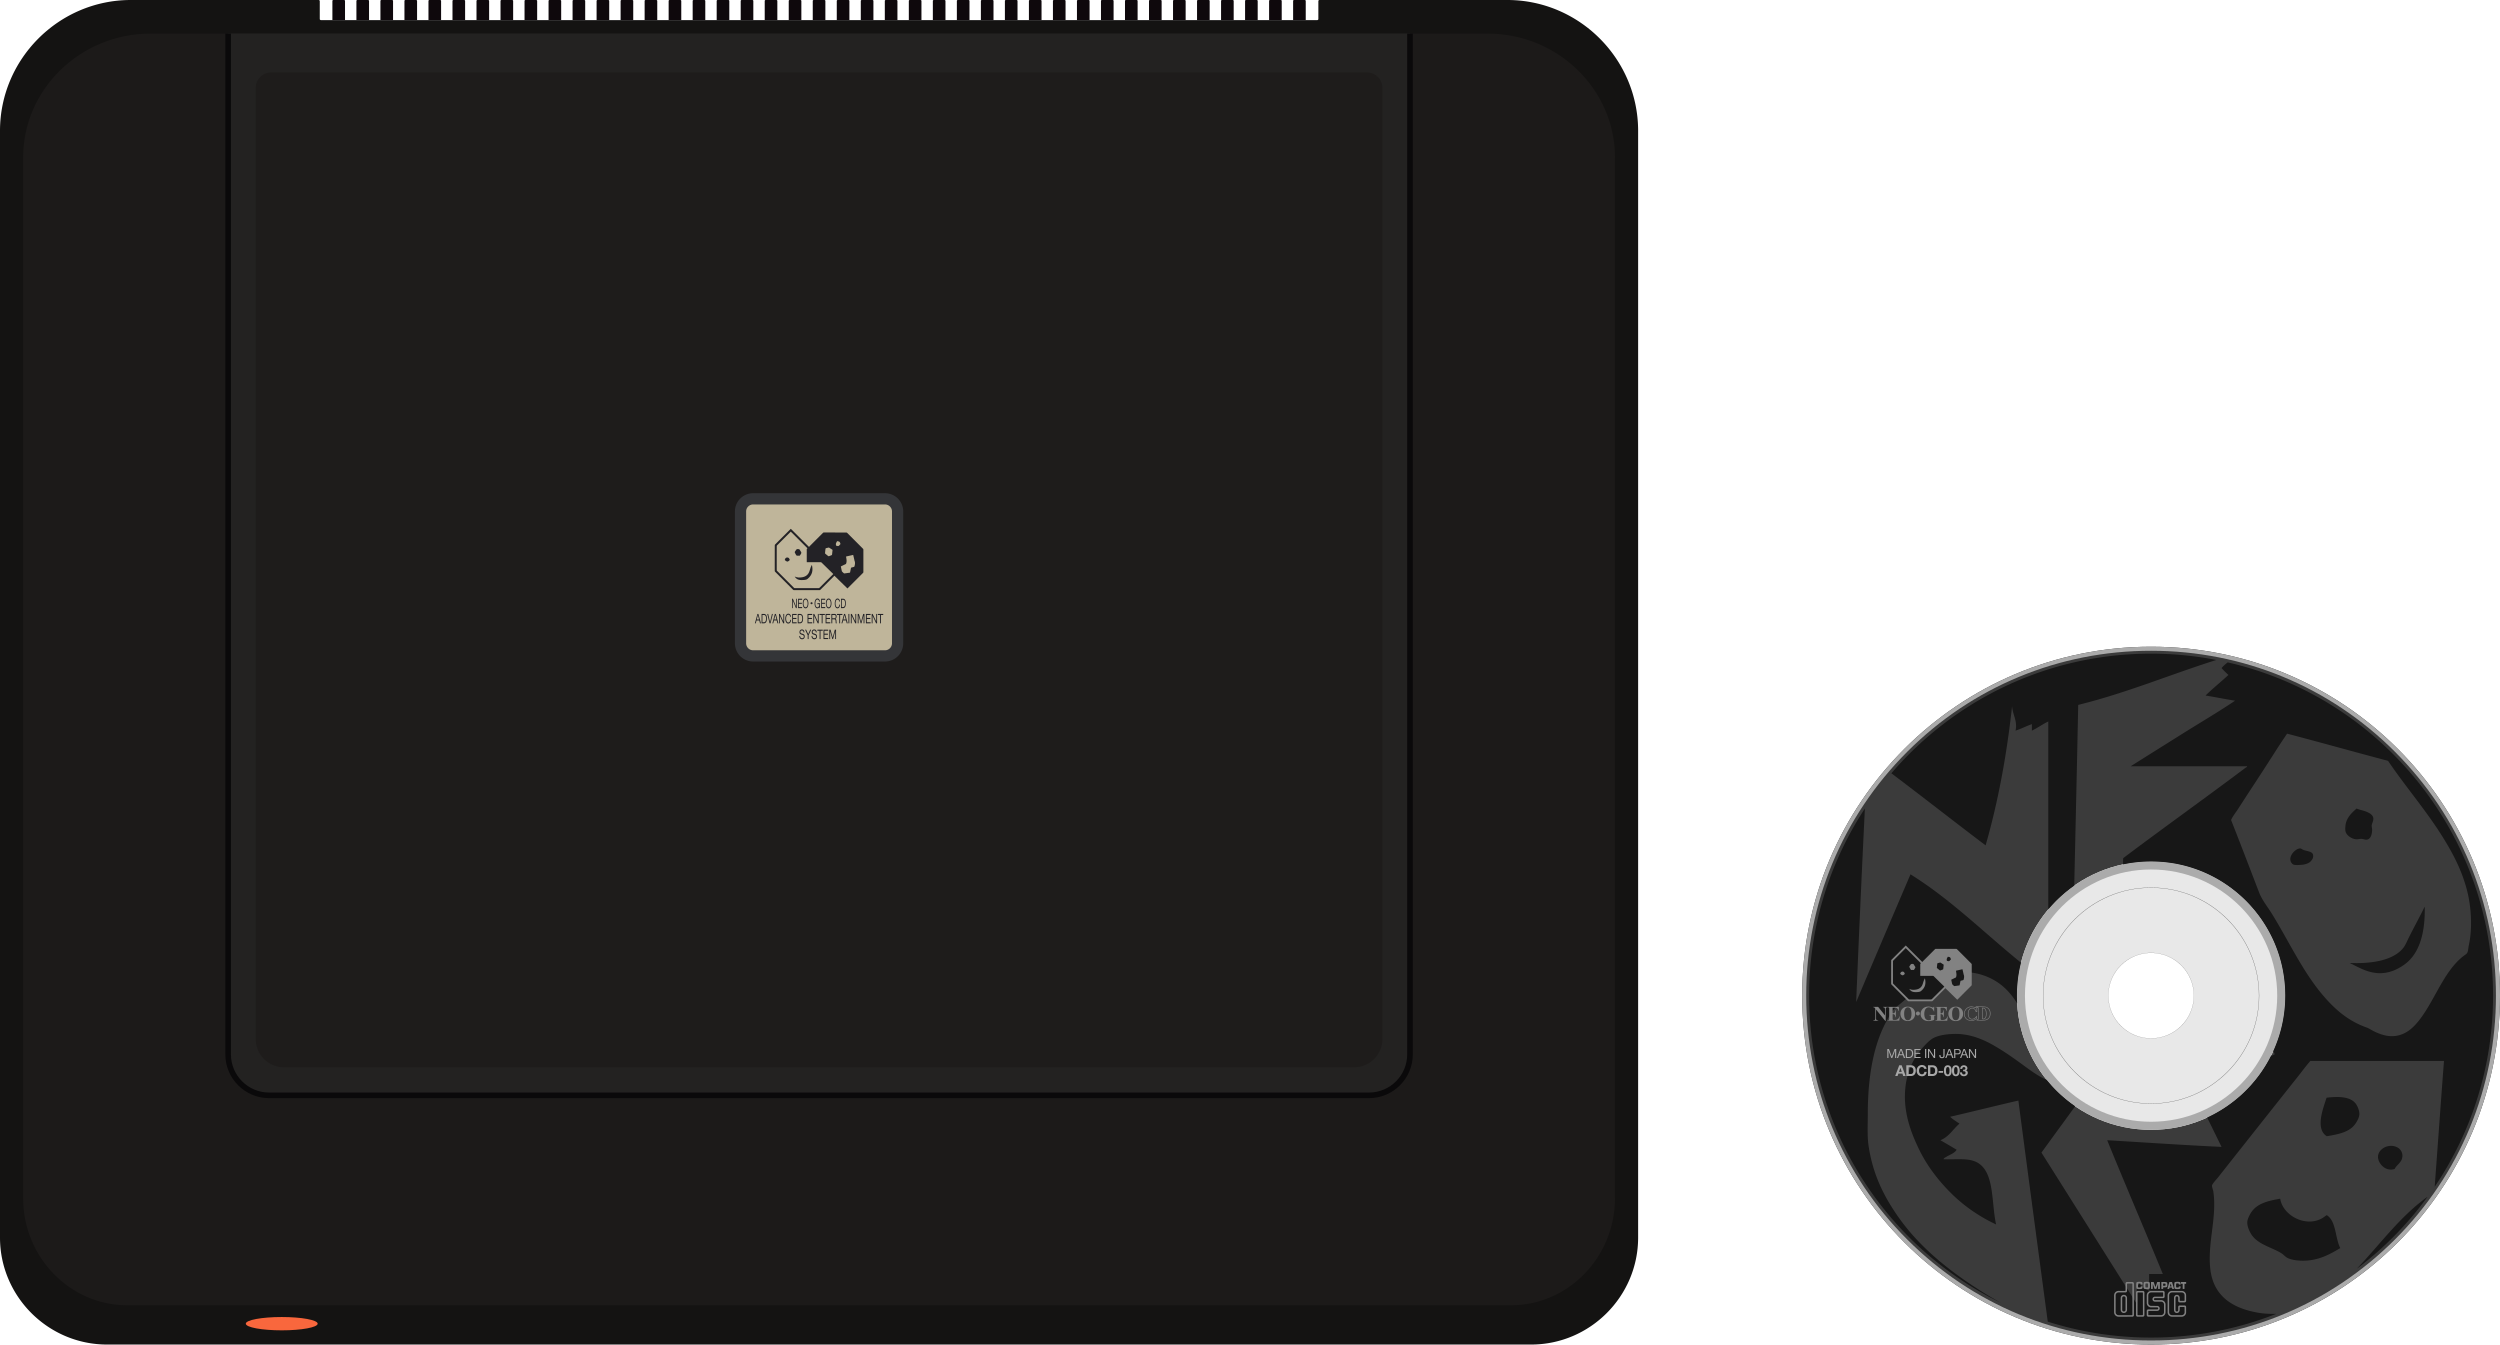 <svg xmlns="http://www.w3.org/2000/svg" viewBox="0 0 891.258 479.333"><path d="M766.868 307.103c-26.421 0-47.84 21.419-47.84 47.84s21.419 47.84 47.84 47.84c26.421 0 47.84-21.419 47.84-47.84s-21.419-47.84-47.84-47.84zm0 63.109c-8.433 0-15.269-6.836-15.269-15.269s6.836-15.269 15.269-15.269 15.269 6.836 15.269 15.269-6.836 15.269-15.269 15.269z" fill="#e8e8e8"/><path d="M766.868 230.553c-68.699 0-124.39 55.691-124.39 124.39s55.691 124.39 124.39 124.39 124.39-55.691 124.39-124.39-55.691-124.39-124.39-124.39zm0 172.23c-26.421 0-47.84-21.419-47.84-47.84s21.419-47.84 47.84-47.84c26.421 0 47.84 21.419 47.84 47.84s-21.419 47.84-47.84 47.84z" fill="#3b3b3b"/><path d="M766.868 309.976c24.795 0 44.967 20.172 44.967 44.967 0 24.795-20.172 44.967-44.967 44.967s-44.967-20.172-44.967-44.967c0-24.795 20.172-44.967 44.967-44.967m0-2.873c-26.421 0-47.84 21.419-47.84 47.84s21.419 47.84 47.84 47.84c26.421 0 47.84-21.419 47.84-47.84s-21.419-47.84-47.84-47.84z" fill="#ababab"/><path d="M766.868 316.489c21.204 0 38.454 17.25 38.454 38.454s-17.25 38.454-38.454 38.454-38.454-17.25-38.454-38.454 17.25-38.454 38.454-38.454m0-.082c-21.283 0-38.536 17.253-38.536 38.536s17.253 38.536 38.536 38.536 38.536-17.253 38.536-38.536-17.253-38.536-38.536-38.536z" fill="#4a4a4a"/><path d="M766.868 339.706c8.402 0 15.237 6.835 15.237 15.237s-6.835 15.237-15.237 15.237-15.237-6.835-15.237-15.237 6.835-15.237 15.237-15.237m0-.032c-8.433 0-15.269 6.836-15.269 15.269s6.836 15.269 15.269 15.269 15.269-6.836 15.269-15.269-6.836-15.269-15.269-15.269z"/><path d="M766.868 232c32.839 0 63.713 12.788 86.934 36.009s36.009 54.094 36.009 86.934-12.788 63.713-36.009 86.934-54.094 36.009-86.934 36.009-63.713-12.788-86.934-36.009-36.009-54.094-36.009-86.934 12.788-63.713 36.009-86.934S734.029 232 766.868 232m0-1.447c-68.699 0-124.39 55.691-124.39 124.39s55.691 124.39 124.39 124.39 124.39-55.691 124.39-124.39-55.691-124.39-124.39-124.39z" fill="#ababab"/><g fill="#171717"><path d="M821.209 303.004c-.547-.207-.846-.568-1.295-.538-1.487.108-3.61 2.241-3.395 4.079.069.627.499 1.556 1.359 1.761.636.158 1.869.06 2.651 0 1.145-.077 2.285-.459 2.92-.948.362-.284 1.047-1.075 1.149-1.633.441-2.316-1.76-2.086-3.389-2.721zM837.649 343.298c3.106 1.492 5.86 3.266 9.851 3.61 4.182.351 7.733-1.556 10.061-3.336 5.082-3.89 7.039-11.222 6.863-20.181-.011-.041-.015-.079-.069-.069-1.736 3.62-3.766 7.22-5.508 10.741-.607 1.224-1.253 2.793-1.966 3.737-3.541 4.622-11.426 5.85-19.232 5.498zM839.894 299.199c.7.068 1.409-.197 2.172-.127.553.039 1.282.45 2.039.195 1.096-.351 1.566-1.952 1.566-3.531-.005-.481-.206-1.037-.137-1.566.102-.788.812-1.741.48-2.847-.298-.977-1.561-1.624-2.456-1.975-1.203-.481-2.181-.568-3.395-1.087-.078.035-.156.07-.206.137-1.673 1.496-3.561 3.287-3.8 6.046-.054.568-.137 1.413.064 2.102.372 1.282 2.151 2.516 3.673 2.653zM700.057 456.168c-9.054-6.357-17.359-13.675-23.713-22.905-4.755-6.892-8.697-14.61-10.194-24.805-.509-3.423-.273-7.22-.273-11.338 0-13.324 2.054-25.098 7.068-33.779.709-1.222 1.374-2.554 2.24-3.527.651-.734 1.619-1.404 2.451-2.108 4.04-3.423 8.163-6.936 13.588-9.166 2.103-.88 4.578-1.712 7.132-1.907a21.695 21.695 0 0 1 14.136 3.801c2.711 1.9 4.838 4.389 6.619 7.225-.05-.9-.082-1.805-.082-2.718 0-4.054.509-7.989 1.458-11.748-13.042-10.544-24.89-22.463-39.388-31.491-6.477 15.158-12.952 30.312-19.37 45.524a9243.384 9243.384 0 0 1 3.105-68.978c-12.554 19.167-19.878 42.069-19.878 66.693 0 48.191 27.968 89.841 68.553 109.632a152.08 152.08 0 0 1-13.452-8.405zM674.299 275.691c11.259 8.496 22.324 17.177 33.574 25.689 4.393-15.285 7.498-31.868 9.44-49.607.191 3.021 2.025 5.345 1.223 8.697 1.869-.577 3.849-1.635 5.841-2.309v2.309c1.858-.861 3.986-2.398 5.844-3.262v66.995a48.117 48.117 0 0 1 9.252-8.469c.487-21.461.98-42.918 1.416-64.435 17.446-4.315 32.714-10.807 49.26-16.022a122.474 122.474 0 0 0-23.281-2.247c-37.132 0-70.364 16.622-92.724 42.807.051-.048.103-.099.155-.146zM840.195 452.334a122.62 122.62 0 0 0 25.255-25.698c-9.867 7.051-16.975 17.022-25.255 25.698zM834.322 444.949c-1.878-3.648-1.418-9.635-4.827-11.749-.7.45-1.15.851-1.835 1.212-6.104 3.249-13.94-1.388-14.747-7.052h-.132c-4.294.763-8.09 1.672-10.193 4.817-.539.803-1.4 2.471-1.428 3.527-.044 1.614.88 3.664 1.834 4.902 2.519 3.268 7.225 4.158 10.531 6.311.646.43 1.184 1.124 1.904 1.506 1.335.699 3.326.963 5.033 1.018 6.005.164 10.221-2.359 13.86-4.492zM840.094 393.855c-1.795-2.994-6.339-3.023-10.663-2.525-1.252 3.903-4.099 11.094.064 13.735 4.172-.68 8.168-1.467 10.188-4.417.636-.909 1.409-2.235 1.433-3.463.025-1.237-.586-2.606-1.022-3.33zM851.853 408.529c-2.24.23-4.539 2.137-4.01 4.627.45 2.093 2.837 4.568 5.846 3.589.645-1.334 2.255-2.22 2.646-3.735.732-2.819-1.645-4.775-4.482-4.481z"/><path d="M804.628 467.917c-8.883-1.643-15.55-5.926-16.645-15.494-1.067-9.274 2.416-18.295 1.086-27.588-.107-.714-.528-1.598-.48-2.172.059-.625 1.688-2.319 2.103-2.855 9.489-12.013 18.9-23.914 28.409-35.874 1.521-1.917 2.954-3.888 4.549-5.708h47.636c-1.132 14.876-2.189 29.766-3.312 44.858 13.136-19.453 20.807-42.901 20.807-68.141 0-57.93-40.418-106.387-94.584-118.799-.81.607-1.566 1.267-2.214 2.035a45.682 45.682 0 0 0 2.456 2.446c-2.681 2.5-5.566 4.78-8.158 7.341 3.58.548 6.951 1.292 10.536 1.83-6.065 4.089-12.404 7.791-18.621 11.695-6.217 3.898-12.433 7.791-18.621 11.695h41.518c.049.284-.323.347-.475.469-14.351 10.791-29.313 21.443-43.688 32.273-.072.712-.067 1.465-.043 2.225a47.991 47.991 0 0 1 9.982-1.051c26.421 0 47.84 21.419 47.84 47.84 0 7.067-1.545 13.77-4.295 19.807.205.339.389.701.535 1.1a3.379 3.379 0 0 1-1.306.514 48.011 48.011 0 0 1-22.776 22.037c1.712 3.497 3.422 6.989 5.118 10.469-13.48-.625-27.229-1.579-40.764-2.376 6.428 15.808 13.315 31.754 19.839 47.7h-4.892v2.788c0 .96-.206 2.201 0 2.778.166.459.739.322.88.749-1.702-.67-3.291-1.457-4.211-2.915-1.805 1.197-.66 4.768-1.012 7.067-.171.108-.386-.363-.547-.616-11.114-17.61-22.373-35.526-33.495-53.14 3.994-5.519 8.018-11.01 12.027-16.514a48.05 48.05 0 0 1-10.168-9.415c-2.996-1.285-5.487-3.181-7.979-4.984-2.866-2.073-5.766-4.197-8.907-6.114-4.285-2.631-10.017-5.743-17.252-5.23-2.137.143-4.436.494-6.119 1.355-1.37.705-2.617 2.044-3.669 3.189-3.242 3.566-5.654 8.062-6.388 14.067-1.051 8.687 1.82 16.229 4.691 22.222 2.925 6.104 6.96 11.313 11.484 15.834 4.559 4.558 10.018 8.353 16.107 11.21-1.893-8.556-.225-20.675-8.633-22.834-2.704-.693-6.334-.313-10.051-.409-.127-.305.573-.656.944-.871 1.233-.749 2.954-1.288 3.673-2.525-1.907-1.154-3.859-2.259-5.776-3.394 3.038-1.199 4.495-3.973 6.793-5.909-1.124-.759-2.509-1.614-3.33-2.446 8.148-1.898 16.175-3.903 24.329-5.786 3.435 26.331 6.969 52.573 10.472 78.824a121.81 121.81 0 0 0 36.837 5.679c15.769 0 30.822-3.027 44.655-8.477-2.313.089-4.704-.056-6.895-.459zm5.233-142.287c-1.545-2.484-3.449-4.764-4.485-7.475-3.238-8.413-6.627-17.334-9.988-25.816.607-1.413 1.624-2.597 2.446-3.878 4.079-6.343 8.34-12.722 12.434-19.16 1.638-2.571 3.472-5.399 5.096-7.747 12.033 3.15 23.86 6.486 35.873 9.656.005.068.088.058.137.068 6.681 9.88 14.409 18.577 20.661 29.084 3.027 5.087 5.84 10.594 7.537 17.324 1.188 4.697 1.794 11.015 1.022 16.778-.108.813-.289 1.722-.475 2.656-.171.821-.201 1.981-.547 2.577-.264.446-1.145.96-1.629 1.355-5.972 4.886-8.971 12.811-13.319 19.569-1.54 2.407-3.36 4.838-5.434 6.457-2.475 1.927-5.527 2.877-9.175 1.977-1.536-.382-2.921-.969-4.275-1.703-.675-.363-1.272-.763-1.971-1.017-6.687-2.378-11.299-6.457-15.496-11.353-7.323-8.524-12.293-19.471-18.412-29.352z"/></g><path d="M671.837 361.81c.041.052.087.099.161.184v-1.77c0-.174.007-.349-.008-.522-.036-.416-.161-.542-.573-.614-.051-.009-.096-.045-.145-.068l.025-.059h5.651v1.481c-.061-.038-.111-.056-.141-.092-.025-.029-.025-.078-.036-.118-.166-.647-.455-.912-1.109-.969-.309-.027-.622-.005-.938-.005v1.98c.477.039.755-.13.907-.564.052-.15.069-.312.112-.465.014-.051.06-.094.091-.14l.053.031v2.564l-.057.029c-.032-.054-.076-.105-.094-.163-.048-.152-.073-.311-.128-.46-.149-.4-.449-.565-.879-.527 0 .6-.011 1.204.012 1.807.003.088.159.235.257.246 1.07.123 1.793-.132 2.142-1.128.02-.058.076-.103.116-.154l.056.035-.218 1.535h-4.254l-.02-.054c.046-.021.091-.058.138-.062.466-.036.552-.118.554-.59.004-1.198.002-2.397-.001-3.595-.001-.326-.118-.451-.439-.492-.547-.071-.8.16-.805.756-.007.822-.002 1.644-.002 2.467v1.741c-.099-.072-.172-.106-.218-.162-1.009-1.244-2.014-2.491-3.02-3.737-.056-.069-.114-.135-.193-.23-.005.09-.012.148-.012.207v2.843c0 .576.098.688.673.794.036.007.064.051.142.116h-1.816v-.125c.521.008.708-.169.722-.685.002-.063.001-.125.001-.188 0-1.023-.006-2.046.005-3.068a.698.698 0 0 0-.206-.517c-.145-.157-.329-.195-.522-.224v-.125c.516.001 1.031.008 1.547-.001a.363.363 0 0 1 .33.158M680.45 356.954a.42.42 0 0 1-.325-.139c-1.933-1.939-3.869-3.875-5.8-5.817a.478.478 0 0 1-.124-.305c-.004-2.752-.001-5.504.008-8.256 0-.092.043-.207.106-.271 1.661-1.669 3.328-3.333 4.994-4.997.034-.034.072-.063.105-.093l5.906 5.888c.048-.069.088-.146.147-.205 1.447-1.45 2.897-2.896 4.343-4.347a.446.446 0 0 1 .345-.145c2.411.007 4.821.008 7.232.017.097 0 .219.049.287.117 1.718 1.711 3.431 3.427 5.139 5.147a.442.442 0 0 1 .115.286c.005 2.418.004 4.835-.001 7.253a.399.399 0 0 1-.091.257c-1.681 1.688-3.368 3.371-5.053 5.055-.014.014-.032.024-.017.013l-4.221-4.121c-.022.021-.078.071-.13.123-1.464 1.463-2.928 2.924-4.389 4.39a.463.463 0 0 1-.361.155M682.755 361.418c-.004 1.67-1.306 2.777-3.012 2.561-1.069-.136-1.852-.794-2.129-1.79-.301-1.083.035-2.155.878-2.813.581-.454 1.253-.539 1.956-.48 1.397.116 2.31 1.119 2.307 2.522zm-3.924.001c.018.628.043 1.257.395 1.81a1.071 1.071 0 0 0 1.806.029c.111-.164.196-.354.252-.545.208-.708.204-1.434.092-2.152a3.036 3.036 0 0 0-.317-.937c-.216-.406-.679-.571-1.13-.479-.451.092-.699.403-.864.798-.198.472-.219.974-.234 1.476zM697.307 358.873c1.273.016 2.278.799 2.495 1.954.246 1.31-.368 2.557-1.496 2.99-1.055.405-2.744.282-3.452-1.25-.676-1.463.06-3.179 1.544-3.593.093-.026.189-.052.285-.06.207-.02.416-.028.624-.041zm1.237 2.501c-.012-.202-.019-.447-.044-.689-.039-.376-.125-.741-.334-1.064a1.071 1.071 0 0 0-1.138-.476c-.487.1-.741.445-.895.875-.206.573-.221 1.171-.189 1.773.024.462.094.914.314 1.328.138.26.33.464.621.555.588.182 1.099-.05 1.379-.629.25-.517.27-1.074.286-1.673zM688.349 363.569c0-.365.002-.733-.001-1.102-.003-.359-.124-.482-.484-.511-.054-.004-.105-.035-.158-.053l.018-.065h2.371l.032.041c-.039.028-.075.073-.118.082-.397.082-.455.144-.463.556-.006.306.005.613-.009.919-.003.069-.061.171-.119.195-.862.355-1.758.489-2.675.305-1.205-.242-2.015-1.2-2.038-2.361-.025-1.254.754-2.319 1.934-2.623.641-.165 1.28-.155 1.907.083.117.044.234.087.353.127.241.081.33.041.459-.183.029-.052.088-.087.133-.13.018.061.051.121.051.182.004.513.002 1.027.002 1.54l-.064.034c-.042-.057-.099-.109-.125-.172-.183-.443-.451-.812-.871-1.06-.938-.553-1.972-.167-2.287.868a4.194 4.194 0 0 0-.031 2.368c.271.987 1.241 1.411 2.183.96z" fill="#828282"/><path d="M691.818 361.543c0 .587-.001 1.157.001 1.727.001.185.089.314.277.334.489.053.975.047 1.422-.198.376-.206.574-.552.719-.939.021-.057.076-.101.115-.152l.057.035-.217 1.536c-.063.004-.124.011-.184.011h-3.886c-.035 0-.072.008-.104-.002-.032-.011-.059-.039-.088-.06.027-.023.052-.061.082-.066.599-.116.6-.116.601-.734 0-1.135 0-2.27-.003-3.405-.001-.394-.122-.516-.518-.546-.058-.005-.115-.032-.172-.049l.017-.07h4.104v1.479c-.06-.044-.102-.073-.141-.104-.009-.007-.01-.025-.013-.039-.149-.753-.559-1.052-1.389-1.054h-.675v1.984c.413.062.714-.093.868-.47.067-.165.091-.348.142-.52.018-.061.056-.116.085-.174l.064.025v2.56l-.042.034c-.036-.046-.088-.087-.105-.139-.051-.158-.071-.327-.133-.479-.169-.413-.388-.538-.884-.525zM704.689 363.801v-.481h.284c.302-.005.34-.039.341-.336.003-.662.001-1.324.001-1.986 0-.425.004-.85-.002-1.275-.005-.394-.023-.407-.441-.398v1.441h-.483c-.047-.143-.089-.296-.147-.441-.212-.523-.674-.839-1.191-.823-.509.016-.938.35-1.119.885-.232.685-.202 1.375.025 2.05.256.759 1.104 1.031 1.835.591.205-.124.381-.301.555-.47.145-.14.267-.302.433-.494 0 .352.004.666-.005.98-.001.044-.059.089-.097.128-.828.835-1.819.927-2.877.59-.871-.277-1.387-.912-1.57-1.793-.345-1.665 1.001-3.236 2.702-3.149.354.018.703.145 1.054.226.098.023.193.059.31.096l.083-.357c1.076.025 2.159-.002 3.231.089 1.053.09 1.817.915 1.976 1.962.088.585.045 1.152-.208 1.693-.37.79-1.042 1.195-1.865 1.255-.933.07-1.876.017-2.825.017zm.176-4.744l.02.052c.041.003.081.008.122.009.377.012.489.105.493.483.011 1.149.012 2.298.006 3.447-.002.355-.111.444-.468.469-.058.004-.114.033-.171.05l.015.067c.416 0 .833.005 1.249-.001.466-.007.937.014 1.396-.048.872-.118 1.532-.558 1.779-1.444.093-.335.118-.702.103-1.051-.034-.809-.599-1.908-1.772-2.017-.884-.082-1.779-.054-2.669-.071-.033 0-.068.036-.103.055zm-.292 3.6c-.216.177-.413.375-.643.522-.753.479-1.738.271-2.068-.463-.38-.847-.411-1.733-.038-2.593.365-.844 1.421-1.077 2.143-.508.267.21.426.489.527.808.02.062.065.115.099.172l.053-.028v-1.556a.204.204 0 0 0-.137.118c-.076.179-.201.24-.385.178-.118-.04-.236-.082-.353-.124a2.744 2.744 0 0 0-1.271-.151c-1.324.156-2.338 1.513-2.091 2.811.163.854.631 1.474 1.469 1.737.9.283 1.769.246 2.529-.419a.473.473 0 0 0 .166-.504zM683.75 360.616a.702.702 0 1 1-.005 1.406.7.7 0 0 1-.708-.718.694.694 0 0 1 .713-.688z" fill="#828282"/><path d="M679.405 338.008l5.414 5.399c-.33.187-.238.505-.239.794-.004 1.178-.003 2.355-.003 3.533 0 .048.005.096.01.169h.229c1.414.001 2.829.004 4.243 0 .143 0 .242.041.346.143 1.247 1.226 2.5 2.447 3.761 3.678-.102.113-.145.164-.191.211-1.42 1.418-2.838 2.838-4.263 4.25a.476.476 0 0 1-.305.122c-2.557.006-5.114.003-7.672.006a.421.421 0 0 1-.327-.137c-1.81-1.817-3.623-3.629-5.431-5.448a.476.476 0 0 1-.125-.304c-.006-2.644-.005-5.049 0-7.692 0-.093.035-.211.097-.274 1.454-1.463 2.914-2.919 4.373-4.377.028-.029.061-.054.083-.073zm6.827 10.745c-.131.269-.262.491-.348.729-.154.424-.283.857-.42 1.287-.357 1.121-1.132 1.782-2.271 1.995-.839.157-1.683.194-2.537-.225.322.502.69.859 1.222 1.018.619.185 1.251.161 1.885.102.385-.036.764-.095 1.075-.347 1.518-1.231 1.851-2.689 1.394-4.559zm-4.517-2.972c.172.008.285.002.394.021.143.025.234-.017.304-.146.103-.189.218-.372.335-.552.106-.163.114-.317.005-.484-.144-.221-.294-.441-.41-.677-.121-.248-.298-.294-.559-.308-.356-.02-.585.078-.742.402-.102.211-.347.393-.357.596-.01.212.203.427.288.652.143.381.359.616.742.496zm-3.362 1.924c.145-.001.689-.417.718-.515.004-.013.008-.03.002-.04-.116-.217-.179-.519-.361-.632-.58-.364-1.153.001-1.267.617a.12.12 0 0 0 .027.092c.266.243.555.442.881.478zM695.621 349.273c.517-.25 1.022-.498 1.53-.738.116-.055.165-.129.207-.254.212-.627.117-1.249.004-1.874a3.553 3.553 0 0 1-.029-.207c-.005-.041-.005-.082-.008-.146l2.297-.515.347 1.484c.035.149.048.306.104.446.242.606.119 1.201-.04 1.795-.016.062-.095.131-.159.151-.245.077-.494.15-.746.195-.164.029-.212.116-.239.259-.081.423-.171.845-.257 1.268-.018.091-.035.162-.159.177-.566.07-1.13.157-1.696.228-.063.008-.147-.033-.198-.078a9.338 9.338 0 0 1-.53-.503.467.467 0 0 1-.112-.213c-.109-.481-.209-.965-.316-1.475zM692.929 343.952c-.055.531-.101 1.015-.159 1.498a.24.24 0 0 1-.125.16c-.293.127-.59.244-.891.352a.25.25 0 0 1-.202-.034c-.33-.255-.655-.517-.972-.787a.28.28 0 0 1-.078-.21c.042-.466.083-.876.151-1.388.009-.066.095-.122.146-.181.003-.004.013-.002.02-.004l.93-.217c.375.239.75.476 1.122.719.039.024.053.084.058.092zM694.407 341.075c.038.007.092.015.146.026.682.136.685.136.927.792.021.055-.008.138-.034.199-.02.048-.072.083-.11.124-.475.527-.476.527-1.157.345-.038-.01-.103-.029-.106-.049-.027-.211-.1-.438-.048-.63.075-.275.243-.523.382-.807z" fill="#171717"/><path d="M706.621 359.268c.621-.085.986.089 1.287.616.249.437.31.916.314 1.407.004.489-.027.974-.228 1.43-.207.469-.568.689-1.075.662-.228-.012-.308-.077-.309-.3-.005-1.259-.004-2.519-.004-3.778 0-.012.01-.024.015-.037zm.189 3.891c.514.074.834-.101 1.017-.559.193-.481.216-.988.19-1.498-.024-.472-.122-.92-.409-1.313-.203-.279-.482-.341-.799-.324l.001 3.694z" fill="#828282"/><g><path d="M776.753 458.6a2.285 2.285 0 0 1-.007.155c-.019.165 0 .242-.474.242s-.456-.078-.474-.242a11.162 11.162 0 0 1 0-.968c.019-.165 0-.242.474-.242s.456.078.474.242c.003.022.005.087.007.164h.649a4.827 4.827 0 0 0-.018-.334c-.037-.329.092-.644-1.111-.644s-1.073.315-1.111.644c-.012.107-.023.379-.022.653s.01.546.022.653c.037.329-.092.644 1.111.644s1.074-.315 1.111-.644c.007-.063.013-.181.017-.324l-.648.001zM769.058 457.04l-.633 1.849-.634-1.849-.947-.005v2.483h.633v-1.85l.633 1.85h.634l.628-1.85v1.85h.633v-2.483zM777.544 457.035h1.82v.633h-.593v1.85h-.633v-1.85h-.594zM772.663 459.518l.726-2.486h.944l.728 2.486h-.633l-.15-.514h-.83l.117-.404h.594l-.294-1.012-.569 1.93zM765.319 457.545c.474 0 .456.078.474.242.006.054.011.347.011.484s-.005.43-.011.484c-.019.165 0 .242-.474.242s-.456-.078-.474-.242a11.162 11.162 0 0 1 0-.968c.018-.164 0-.242.474-.242l.001-.571c-1.203 0-1.073.315-1.111.644a7.369 7.369 0 0 0-.022.653c.001.274.01.546.022.653.037.329-.092.644 1.111.644s1.074-.315 1.111-.644c.012-.107.021-.379.022-.653s-.01-.546-.022-.653c-.037-.329.092-.644-1.111-.644l-.001.571zM763.181 458.6a2.285 2.285 0 0 1-.007.155c-.019.165 0 .242-.474.242s-.456-.078-.474-.242a11.162 11.162 0 0 1 0-.968c.019-.165 0-.242.474-.242s.456.078.474.242c.003.022.005.087.007.164h.649a4.827 4.827 0 0 0-.018-.334c-.037-.329.092-.644-1.111-.644s-1.073.315-1.111.644a7.369 7.369 0 0 0-.022.653c.001.274.01.546.022.653.037.329-.092.644 1.111.644s1.073-.315 1.111-.644c.007-.063.013-.181.017-.324l-.648.001zM771.547 458.95h-.384v-.566l.384-.002c.474 0 .46-.078.478-.242.006-.054.005-.01.004-.147-.001-.137.002-.09-.004-.144-.019-.165-.004-.242-.478-.242l-.384.001.001 1.908h-.634v-2.481h1.018c1.203 0 1.071.316 1.116.644.005.039.005.218.005.315 0 .078 0 .257-.005.314-.032.33.086.642-1.117.642zM759.232 468.868l-3.964-.005a1.038 1.038 0 0 1-1.038-1.038v-6.033c0-.574.465-1.038 1.038-1.038l2.481-.003a.539.539 0 0 0 .539-.539l.007-2.412c0-.125.101-.226.226-.226h1.454c.125 0 .226.101.226.226l.015 10.844a.226.226 0 0 1-.226.226l-.758-.002-.018.539h.992a.539.539 0 0 0 .539-.539v-11.299a.54.54 0 0 0-.539-.539h-1.908a.54.54 0 0 0-.539.539l.003 2.418a.226.226 0 0 1-.226.226l-2.266-.004c-.874 0-1.583.709-1.583 1.583v6.033c0 .874.709 1.583 1.583 1.583l3.945-.001.017-.539z" fill="#828282"/><path d="M757.758 466.647v-3.903a.592.592 0 1 0-1.184 0v4.213a.592.592 0 1 0 1.184 0v-.31l.538.018v.292a1.131 1.131 0 0 1-2.262 0v-4.213a1.131 1.131 0 0 1 2.262 0v3.922l-.538-.019zM763 468.868h-.742a.226.226 0 0 1-.226-.226l.009-7.658c0-.125.101-.226.226-.226h1.454c.125 0 .226.101.226.226l.015 7.658a.226.226 0 0 1-.226.226H763v.537l.951.001a.539.539 0 0 0 .539-.539v-8.112a.54.54 0 0 0-.539-.539h-1.908a.54.54 0 0 0-.539.539l-.001 8.11c0 .298.24.54.538.54l.96.001v-.538H763zM769.851 462.265l-1.598-.002a.89.89 0 0 0 0 1.78l2.189.006c.573 0 1.038.465 1.038 1.038l-.007 2.725c0 .574-.465 1.038-1.038 1.038l-4.345.008a.226.226 0 0 1-.226-.226v-1.055c0-.125.101-.226.226-.226l2.961-.01a.89.89 0 0 0 0-1.78l-2.144-.008a1.038 1.038 0 0 1-1.038-1.038v-2.722c0-.574.465-1.038 1.038-1.038l4.028-.019c.125 0 .226.101.226.226v1.079a.226.226 0 0 1-.226.226l-1.084-.002-.018.531h1.325c.298 0 .539-.24.539-.538l.002-1.512a.539.539 0 0 0-.539-.539l-4.252.002c-.874 0-1.583.709-1.583 1.583v2.722c0 .874.709 1.583 1.583 1.583l2.144-.004a.358.358 0 1 1 0 .716l-3.192-.001a.54.54 0 0 0-.539.539v1.509a.54.54 0 0 0 .539.539l4.576-.001c.874 0 1.583-.709 1.583-1.583l.007-2.725c0-.874-.709-1.583-1.583-1.583l-2.189.006a.358.358 0 1 1 0-.716h1.579l.018-.528zM777.903 463.762h.686a.226.226 0 0 0 .226-.226l-.003-1.744c0-.574-.465-1.038-1.038-1.038h-3.433c-.574 0-1.039.465-1.039 1.038v6.033c0 .573.465 1.038 1.039 1.038h3.433c.574 0 1.038-.465 1.038-1.038l.003-1.658a.226.226 0 0 0-.226-.226h-1.295a.226.226 0 0 0-.226.226l.007.791c0 .624-.393 1.131-1.018 1.131s-1.018-.506-1.018-1.131v-4.213c0-.624.393-1.131 1.018-1.131.624 0 1.018.506 1.018 1.131l-.007.792c0 .125.101.226.226.226h.609l-.018.544h-.815a.54.54 0 0 1-.539-.539l.007-1.022c0-.327-.152-.592-.479-.592-.327 0-.479.265-.479.592v4.213c0 .327.152.592.479.592.327 0 .479-.265.479-.592l-.007-1.021a.54.54 0 0 1 .539-.539h1.749a.54.54 0 0 1 .539.539l-.001 1.889c0 .874-.709 1.583-1.583 1.583h-3.433a1.583 1.583 0 0 1-1.583-1.583v-6.033c0-.874.709-1.583 1.583-1.583h3.433c.874 0 1.583.709 1.583 1.583l.001 1.974a.54.54 0 0 1-.539.539h-.934l.018-.545z" fill="#828282"/></g><g fill="#a8a8a8"><path d="M673.412 373.983l1.005 2.679 1.009-2.679h.581v3.188h-.402v-2.653h-.009l-.996 2.653h-.361l-.996-2.653h-.009v2.653h-.402v-3.188h.58zM677.958 373.983l1.246 3.188h-.469l-.349-.96h-1.349l-.357.96h-.434l1.242-3.188h.47zm.295 1.871l-.532-1.487h-.009l-.54 1.487h1.081zM680.522 373.983c.491 0 .869.125 1.134.375.266.25.397.631.397 1.143 0 .268-.029.505-.089.712s-.152.381-.277.522c-.125.142-.284.25-.478.324a1.9 1.9 0 0 1-.688.112h-1.095v-3.188h1.096zm.035 2.831c.048 0 .107-.003.179-.011a1.013 1.013 0 0 0 .467-.176c.079-.054.149-.126.212-.219s.114-.208.154-.346c.04-.138.061-.306.061-.502 0-.19-.019-.361-.056-.511s-.099-.278-.184-.384a.81.81 0 0 0-.328-.241 1.306 1.306 0 0 0-.495-.083h-.715v2.474h.705zM684.684 373.983v.357h-1.777v1.014h1.657v.357h-1.657v1.103h1.791v.357h-2.216v-3.188h2.202zM686.716 373.983v3.188h-.425v-3.188h.425zM687.787 373.983l1.68 2.585h.009v-2.585h.401v3.188h-.464l-1.666-2.559h-.009v2.559h-.402v-3.188h.451zM693.202 376.693a.727.727 0 0 1-.446.475 1.201 1.201 0 0 1-.449.074c-.298 0-.527-.078-.688-.234-.161-.156-.241-.386-.241-.69v-.196h.424v.134c0 .092.008.177.022.254.015.078.041.145.078.201s.09.101.156.132a.612.612 0 0 0 .257.047c.193 0 .327-.052.399-.156a.719.719 0 0 0 .11-.42v-2.331h.424v2.394c.001.106-.014.212-.046.316zM695.192 373.983l1.246 3.188h-.469l-.349-.96h-1.349l-.357.96h-.433l1.241-3.188h.47zm.295 1.871l-.531-1.487h-.009l-.541 1.487h1.081zM698.059 373.983c.321 0 .564.083.73.248.165.166.247.397.247.694 0 .298-.082.53-.247.697-.166.167-.409.249-.73.246h-.974v1.304h-.425v-3.188h1.399zm-.144 1.527c.241.003.418-.046.529-.147.112-.101.168-.247.168-.438 0-.19-.056-.335-.168-.435-.111-.1-.288-.15-.529-.15h-.83v1.17h.83zM700.47 373.983l1.246 3.188h-.469l-.349-.96h-1.349l-.357.96h-.433l1.241-3.188h.47zm.295 1.871l-.531-1.487h-.009l-.541 1.487h1.081zM702.386 373.983l1.68 2.585h.009v-2.585h.401v3.188h-.464l-1.666-2.559h-.009v2.559h-.402v-3.188h.451zM677.945 379.776l1.431 3.826h-.873l-.29-.852h-1.431l-.3.852h-.847l1.446-3.826h.864zm.048 2.347l-.481-1.404h-.011l-.499 1.404h.991zM681.252 379.776c.247 0 .477.039.688.118.213.079.396.197.553.354.155.157.276.354.364.59a2.4 2.4 0 0 1 .131.831c0 .279-.035.536-.107.771a1.689 1.689 0 0 1-.324.611 1.524 1.524 0 0 1-.541.404 1.82 1.82 0 0 1-.764.147h-1.65v-3.826h1.65zm-.058 3.118c.121 0 .239-.02.354-.059a.786.786 0 0 0 .306-.196c.089-.091.16-.21.214-.356s.081-.325.081-.536c0-.193-.02-.367-.057-.523a1.05 1.05 0 0 0-.185-.399.818.818 0 0 0-.341-.255 1.356 1.356 0 0 0-.522-.088h-.601v2.412h.751zM685.92 380.796c-.051-.08-.112-.151-.188-.211a.894.894 0 0 0-.553-.193.98.98 0 0 0-.481.11.902.902 0 0 0-.322.294 1.317 1.317 0 0 0-.18.421c-.037.157-.056.32-.056.488 0 .161.019.317.056.469.038.152.098.289.18.41s.189.219.322.292c.132.073.293.11.481.11.258 0 .459-.079.604-.236s.233-.364.265-.622h.815a1.913 1.913 0 0 1-.167.648 1.502 1.502 0 0 1-.869.804 1.89 1.89 0 0 1-.648.107c-.293 0-.556-.051-.79-.153a1.685 1.685 0 0 1-.592-.421c-.161-.179-.284-.388-.37-.629s-.129-.501-.129-.78c0-.286.043-.551.129-.796s.209-.458.37-.641c.16-.182.357-.325.592-.429.234-.104.497-.155.79-.155.211 0 .41.03.598.091s.355.149.504.265.271.26.367.431c.097.172.157.368.183.59h-.814a.707.707 0 0 0-.097-.264zM688.98 379.776c.247 0 .477.039.688.118.213.079.396.197.553.354.155.157.276.354.364.59a2.4 2.4 0 0 1 .131.831c0 .279-.035.536-.107.771a1.689 1.689 0 0 1-.324.611 1.524 1.524 0 0 1-.541.404 1.82 1.82 0 0 1-.764.147h-1.65v-3.826h1.65zm-.059 3.118c.121 0 .239-.02.354-.059a.786.786 0 0 0 .306-.196c.089-.091.16-.21.214-.356s.081-.325.081-.536c0-.193-.02-.367-.057-.523a1.05 1.05 0 0 0-.185-.399.818.818 0 0 0-.341-.255 1.356 1.356 0 0 0-.522-.088h-.601v2.412h.751zM692.72 381.812v.654h-1.612v-.654h1.612zM693.119 380.791c.073-.248.173-.447.298-.597.125-.15.271-.257.437-.322s.343-.096.528-.096c.189 0 .367.032.533.096s.313.171.439.322c.127.15.227.349.3.597.073.249.11.555.11.919 0 .375-.037.688-.11.94s-.173.453-.3.603c-.127.15-.273.257-.439.321s-.344.097-.533.097c-.186 0-.362-.032-.528-.097s-.312-.171-.437-.321-.225-.351-.298-.603-.109-.565-.109-.94c0-.364.036-.671.109-.919zm.662 1.308c.008.152.029.298.067.439a.92.92 0 0 0 .18.362c.082.1.199.15.354.15.157 0 .277-.05.361-.15s.145-.22.183-.362a2.05 2.05 0 0 0 .066-.439c.008-.152.011-.281.011-.388l-.002-.233a2.545 2.545 0 0 0-.075-.568.921.921 0 0 0-.104-.254.584.584 0 0 0-.177-.183c-.071-.046-.159-.069-.263-.069s-.19.023-.26.069a.56.56 0 0 0-.172.183c-.045.075-.079.16-.104.254s-.043.19-.054.287-.017.19-.019.281l-.003.233c.001.106.005.236.011.388zM695.991 380.791c.073-.248.173-.447.298-.597.125-.15.271-.257.437-.322s.343-.096.528-.096c.189 0 .367.032.533.096s.313.171.439.322c.127.15.227.349.3.597.073.249.11.555.11.919 0 .375-.037.688-.11.94s-.173.453-.3.603c-.127.15-.273.257-.439.321s-.344.097-.533.097c-.186 0-.362-.032-.528-.097s-.312-.171-.437-.321-.225-.351-.298-.603-.109-.565-.109-.94c0-.364.036-.671.109-.919zm.663 1.308c.008.152.029.298.067.439a.92.92 0 0 0 .18.362c.082.1.199.15.354.15.157 0 .277-.05.361-.15s.145-.22.183-.362a2.05 2.05 0 0 0 .066-.439c.008-.152.011-.281.011-.388l-.002-.233a2.545 2.545 0 0 0-.075-.568.921.921 0 0 0-.104-.254.584.584 0 0 0-.177-.183c-.071-.046-.159-.069-.263-.069s-.19.023-.26.069a.56.56 0 0 0-.172.183c-.045.075-.079.16-.104.254s-.043.19-.054.287-.017.19-.019.281l-.003.233c0 .106.004.236.011.388zM700.126 381.367a.793.793 0 0 0 .26-.062.508.508 0 0 0 .199-.147.396.396 0 0 0 .077-.257.447.447 0 0 0-.161-.37.573.573 0 0 0-.369-.128c-.193 0-.339.063-.437.19a.737.737 0 0 0-.143.48h-.724a1.63 1.63 0 0 1 .104-.528 1.167 1.167 0 0 1 .668-.675c.156-.063.332-.094.524-.094.15 0 .301.022.45.067.15.044.285.112.405.201.119.089.217.198.292.327a.865.865 0 0 1 .112.445.883.883 0 0 1-.132.482.659.659 0 0 1-.394.284v.011c.207.046.37.146.488.3a.885.885 0 0 1 .177.552c0 .197-.039.372-.115.525-.077.154-.18.282-.309.386s-.276.182-.444.236-.344.081-.525.081c-.211 0-.403-.031-.576-.091-.174-.061-.321-.149-.442-.265s-.215-.258-.281-.426-.098-.361-.094-.579h.724c.003.1.02.196.048.287.028.091.07.17.123.236a.591.591 0 0 0 .488.217.63.63 0 0 0 .434-.158.55.55 0 0 0 .177-.432c0-.143-.027-.252-.083-.327a.486.486 0 0 0-.211-.164.879.879 0 0 0-.281-.059 6.023 6.023 0 0 0-.293-.008v-.536c.084.006.171.006.264-.001z"/></g><g><g fill="#0e080c"><path d="M294.25 7.167h-4.5V.354c0-.195.159-.354.354-.354h3.792c.195 0 .354.159.354.354v6.813zM302.813 7.167h-4.5V.354c0-.195.159-.354.354-.354h3.792c.195 0 .354.159.354.354v6.813zM311.375 7.167h-4.5V.354c0-.195.159-.354.354-.354h3.792c.195 0 .354.159.354.354v6.813zM319.938 7.167h-4.5V.354c0-.195.159-.354.354-.354h3.792c.195 0 .354.159.354.354v6.813zM328.5 7.167H324V.354c0-.195.159-.354.354-.354h3.792c.195 0 .354.159.354.354v6.813zM337.063 7.167h-4.5V.354c0-.195.159-.354.354-.354h3.792c.195 0 .354.159.354.354v6.813zM345.625 7.167h-4.5V.354c0-.195.159-.354.354-.354h3.792c.195 0 .354.159.354.354v6.813zM354.188 7.167h-4.5V.354c0-.195.159-.354.354-.354h3.792c.195 0 .354.159.354.354v6.813zM362.75 7.167h-4.5V.354c0-.195.159-.354.354-.354h3.792c.195 0 .354.159.354.354v6.813zM371.313 7.167h-4.5V.354c0-.195.159-.354.354-.354h3.792c.195 0 .354.159.354.354v6.813zM379.875 7.167h-4.5V.354c0-.195.159-.354.354-.354h3.792c.195 0 .354.159.354.354v6.813zM388.438 7.167h-4.5V.354c0-.195.159-.354.354-.354h3.792c.195 0 .354.159.354.354v6.813zM397 7.167h-4.5V.354c0-.195.159-.354.354-.354h3.792c.195 0 .354.159.354.354v6.813zM405.563 7.167h-4.5V.354c0-.195.159-.354.354-.354h3.792c.195 0 .354.159.354.354v6.813zM414.125 7.167h-4.5V.354c0-.195.159-.354.354-.354h3.792c.195 0 .354.159.354.354v6.813zM422.688 7.167h-4.5V.354c0-.195.159-.354.354-.354h3.792c.195 0 .354.159.354.354v6.813zM431.25 7.167h-4.5V.354c0-.195.159-.354.354-.354h3.792c.195 0 .354.159.354.354v6.813zM439.813 7.167h-4.5V.354c0-.195.159-.354.354-.354h3.792c.195 0 .354.159.354.354v6.813zM448.375 7.167h-4.5V.354c0-.195.159-.354.354-.354h3.792c.195 0 .354.159.354.354v6.813zM456.938 7.167h-4.5V.354c0-.195.159-.354.354-.354h3.792c.195 0 .354.159.354.354v6.813zM465.5 7.167H461V.354c0-.195.159-.354.354-.354h3.792c.195 0 .354.159.354.354v6.813zM281.188 7.167h4.5V.354a.355.355 0 0 0-.354-.354h-3.792a.355.355 0 0 0-.354.354v6.813zM272.625 7.167h4.5V.354a.355.355 0 0 0-.354-.354h-3.792a.355.355 0 0 0-.354.354v6.813zM264.063 7.167h4.5V.354a.355.355 0 0 0-.354-.354h-3.792a.355.355 0 0 0-.354.354v6.813zM255.5 7.167h4.5V.354a.355.355 0 0 0-.354-.354h-3.792a.355.355 0 0 0-.354.354v6.813zM246.938 7.167h4.5V.354a.355.355 0 0 0-.354-.354h-3.792a.355.355 0 0 0-.354.354v6.813zM238.375 7.167h4.5V.354a.355.355 0 0 0-.354-.354h-3.792a.355.355 0 0 0-.354.354v6.813zM229.813 7.167h4.5V.354a.355.355 0 0 0-.354-.354h-3.792a.355.355 0 0 0-.354.354v6.813zM221.25 7.167h4.5V.354a.355.355 0 0 0-.354-.354h-3.792a.355.355 0 0 0-.354.354v6.813zM212.688 7.167h4.5V.354a.355.355 0 0 0-.354-.354h-3.792a.355.355 0 0 0-.354.354v6.813zM204.125 7.167h4.5V.354a.355.355 0 0 0-.354-.354h-3.792a.355.355 0 0 0-.354.354v6.813zM195.563 7.167h4.5V.354a.355.355 0 0 0-.354-.354h-3.792a.355.355 0 0 0-.354.354v6.813zM187 7.167h4.5V.354a.355.355 0 0 0-.354-.354h-3.792a.355.355 0 0 0-.354.354v6.813zM178.438 7.167h4.5V.354a.355.355 0 0 0-.354-.354h-3.792a.355.355 0 0 0-.354.354v6.813zM169.875 7.167h4.5V.354a.355.355 0 0 0-.354-.354h-3.792a.355.355 0 0 0-.354.354v6.813zM161.313 7.167h4.5V.354a.355.355 0 0 0-.354-.354h-3.792a.355.355 0 0 0-.354.354v6.813zM152.75 7.167h4.5V.354a.355.355 0 0 0-.354-.354h-3.792a.355.355 0 0 0-.354.354v6.813zM144.188 7.167h4.5V.354a.355.355 0 0 0-.354-.354h-3.792a.355.355 0 0 0-.354.354v6.813zM135.625 7.167h4.5V.354a.355.355 0 0 0-.354-.354h-3.792a.355.355 0 0 0-.354.354v6.813zM127.063 7.167h4.5V.354a.355.355 0 0 0-.354-.354h-3.792a.355.355 0 0 0-.354.354v6.813zM118.5 7.167h4.5V.354a.355.355 0 0 0-.354-.354h-3.792a.355.355 0 0 0-.354.354v6.813z"/></g><path d="M0 441.198c0 20.975 17.161 38.135 38.135 38.135h507.729c20.974 0 38.135-17.161 38.135-38.135V46.667C584 21 563 0 537.333 0h-66.937a.396.396 0 0 0-.396.396v6.375a.396.396 0 0 1-.396.396H114.405a.405.405 0 0 1-.405-.405V.402a.402.402 0 0 0-.402-.402H46.667C21 0 0 21 0 46.667v394.531z" fill="#141312"/><path d="M8.253 427.198c0 20.975 16.676 38.135 37.057 38.135h493.378c20.382 0 37.057-17.161 37.057-38.135V56.12c0-24.275-20.406-44.137-45.348-44.137H53.601c-24.941 0-45.348 19.862-45.348 44.137v371.078z" fill="#1c1a19"/><ellipse cx="100.438" cy="471.896" rx="12.812" ry="2.375" fill="#f9673d"/><path d="M488.087 390.493H95.913c-8.019 0-14.58-6.561-14.58-14.58V11.983h421.333v363.93c.001 8.019-6.56 14.58-14.579 14.58z" fill="#232221"/><path d="M502.667 11.983v363.93c0 8.019-6.561 14.58-14.58 14.58H95.913c-8.019 0-14.58-6.561-14.58-14.58V11.983" fill="none" stroke="#0a090a" stroke-width="2" stroke-miterlimit="10"/><path d="M91.167 370.436V31.333a5.5 5.5 0 0 1 5.5-5.5h390.667a5.5 5.5 0 0 1 5.5 5.5v339.103c0 5.532-4.526 10.057-10.057 10.057H101.224c-5.532 0-10.057-4.525-10.057-10.057z" fill="#1e1c1b"/><path d="M262 229.333v-47a6.5 6.5 0 0 1 6.5-6.5h47a6.5 6.5 0 0 1 6.5 6.5v47a6.5 6.5 0 0 1-6.5 6.5h-47a6.5 6.5 0 0 1-6.5-6.5z" fill="#343538"/><path d="M268.5 231.833a2.503 2.503 0 0 1-2.5-2.5v-47c0-1.379 1.122-2.5 2.5-2.5h47c1.378 0 2.5 1.121 2.5 2.5v47c0 1.379-1.122 2.5-2.5 2.5h-47z" fill="#bfb59a"/><path d="M270.369 218.867l.906 3.35h-.341l-.253-1.008h-.98l-.26 1.008h-.315l.902-3.35h.341zm.215 1.967l-.386-1.563h-.006l-.393 1.563h.785zM272.297 218.867c.357 0 .632.132.825.394.193.263.289.664.289 1.202 0 .28-.022.53-.065.747a1.715 1.715 0 0 1-.201.55.94.94 0 0 1-.348.339 1.005 1.005 0 0 1-.5.118h-.795v-3.35h.795zm.026 2.975a.585.585 0 0 0 .296-.068.695.695 0 0 0 .173-.128.808.808 0 0 0 .154-.23c.045-.098.083-.218.112-.365.029-.145.044-.32.044-.527 0-.2-.014-.379-.041-.537-.027-.158-.071-.293-.133-.404s-.141-.195-.238-.253a.706.706 0 0 0-.36-.088h-.519v2.6h.512zM274.348 222.217l-.815-3.35h.331l.662 2.905h.006l.668-2.905h.322l-.825 3.35h-.349zM276.59 218.867l.906 3.35h-.341l-.253-1.008h-.98l-.26 1.008h-.315l.902-3.35h.341zm.215 1.967l-.386-1.563h-.006l-.393 1.563h.785zM278.048 218.867l1.22 2.716h.006v-2.716h.292v3.35h-.338l-1.21-2.688h-.006v2.688h-.292v-3.35h.328zM281.467 219.341a.571.571 0 0 0-.42-.178.57.57 0 0 0-.356.112.86.86 0 0 0-.243.303 1.603 1.603 0 0 0-.141.434c-.03.162-.046.332-.046.507 0 .191.016.371.046.542.03.171.077.319.141.445a.864.864 0 0 0 .245.303c.1.075.219.112.357.112a.514.514 0 0 0 .272-.072.682.682 0 0 0 .205-.203c.057-.086.102-.188.135-.307.032-.118.052-.247.057-.385h.307c-.029.422-.129.751-.302.985a.815.815 0 0 1-.7.352c-.18 0-.336-.045-.47-.134s-.246-.211-.334-.368a1.907 1.907 0 0 1-.2-.555 3.307 3.307 0 0 1-.067-.684c0-.244.024-.474.072-.688.047-.214.117-.401.209-.56.092-.159.207-.286.344-.378a.826.826 0 0 1 .472-.138.853.853 0 0 1 .633.275c.085.091.155.204.211.34.056.136.093.293.111.471h-.309c-.036-.234-.112-.412-.229-.531zM284.009 218.867v.375h-1.291v1.066h1.204v.375h-1.204v1.159h1.302v.375h-1.61v-3.35h1.599zM285.187 218.867c.356 0 .631.132.823.394.192.263.29.664.29 1.202 0 .28-.023.53-.066.747a1.647 1.647 0 0 1-.201.55.95.95 0 0 1-.346.339 1.005 1.005 0 0 1-.5.118h-.796v-3.35h.796zm.026 2.975a1 1 0 0 0 .129-.011.56.56 0 0 0 .165-.057.698.698 0 0 0 .328-.358c.046-.098.083-.218.112-.365.03-.145.045-.32.045-.527 0-.2-.014-.379-.04-.537-.027-.158-.072-.293-.134-.404s-.141-.195-.238-.253a.704.704 0 0 0-.361-.088h-.519v2.6h.513z" fill="#232226"/><g><path d="M282.676 213.451l1.106 2.717h.006v-2.717h.264v3.35h-.305l-1.098-2.688h-.006v2.688h-.264v-3.35h.297zM285.956 213.451v.375h-1.171v1.066h1.092v.375h-1.092v1.159h1.179v.375h-1.458v-3.35h1.45zM286.249 214.467c.042-.211.105-.398.19-.56.085-.162.19-.293.315-.389a.69.69 0 0 1 .438-.145c.167 0 .313.047.438.145.125.096.23.227.315.389.085.162.148.349.19.56a3.45 3.45 0 0 1 0 1.318 2.038 2.038 0 0 1-.19.56c-.085.162-.19.292-.315.388a.705.705 0 0 1-.438.142.703.703 0 0 1-.438-.142 1.158 1.158 0 0 1-.315-.388 2.072 2.072 0 0 1-.19-.56 3.296 3.296 0 0 1-.063-.659c0-.228.02-.448.063-.659zm.257 1.159c.027.164.07.312.129.444a.889.889 0 0 0 .227.316.488.488 0 0 0 .329.119c.128 0 .237-.04.329-.119a.901.901 0 0 0 .227-.316c.059-.132.102-.28.129-.444a3.067 3.067 0 0 0 0-1 1.76 1.76 0 0 0-.129-.442.896.896 0 0 0-.227-.317.488.488 0 0 0-.329-.119.488.488 0 0 0-.329.119.884.884 0 0 0-.227.317 1.786 1.786 0 0 0-.129.442 3.076 3.076 0 0 0 0 1z" fill="#232226"/></g><g><path d="M291.769 216.761a.673.673 0 0 1-.368.115.688.688 0 0 1-.421-.138 1.154 1.154 0 0 1-.315-.373 2.029 2.029 0 0 1-.197-.539 2.933 2.933 0 0 1-.068-.634c0-.244.022-.477.063-.697a2.22 2.22 0 0 1 .188-.58 1.16 1.16 0 0 1 .312-.396.687.687 0 0 1 .437-.147c.113 0 .221.02.322.063a.743.743 0 0 1 .271.198c.079.092.145.207.2.346.053.138.091.306.111.504h-.28a1.28 1.28 0 0 0-.076-.332.727.727 0 0 0-.138-.227.559.559 0 0 0-.41-.179.472.472 0 0 0-.328.122.879.879 0 0 0-.224.32 1.945 1.945 0 0 0-.128.455c-.027.171-.04.345-.04.523 0 .175.014.343.046.506.032.161.078.303.138.427a.868.868 0 0 0 .226.294.465.465 0 0 0 .31.111.506.506 0 0 0 .292-.085.72.72 0 0 0 .213-.231 1.2 1.2 0 0 0 .131-.348c.03-.132.043-.276.039-.43h-.671v-.375h.921v1.764h-.177l-.073-.418a.837.837 0 0 1-.306.381zM294.187 213.451v.375h-1.171v1.066h1.092v.375h-1.092v1.159h1.179v.375h-1.458v-3.35h1.45zM294.479 214.467c.042-.211.105-.398.19-.56.085-.162.19-.293.315-.389a.69.69 0 0 1 .438-.145c.167 0 .313.047.438.145.125.096.23.227.315.389.085.162.148.349.19.56a3.45 3.45 0 0 1 0 1.318 2.038 2.038 0 0 1-.19.56c-.085.162-.19.292-.315.388a.705.705 0 0 1-.438.142.703.703 0 0 1-.438-.142 1.158 1.158 0 0 1-.315-.388 2.072 2.072 0 0 1-.19-.56 3.296 3.296 0 0 1-.063-.659c0-.228.02-.448.063-.659zm.257 1.159c.027.164.07.312.129.444a.889.889 0 0 0 .227.316.488.488 0 0 0 .329.119c.128 0 .237-.04.329-.119a.901.901 0 0 0 .227-.316c.059-.132.102-.28.129-.444a3.067 3.067 0 0 0 0-1 1.76 1.76 0 0 0-.129-.442.896.896 0 0 0-.227-.317.488.488 0 0 0-.329-.119.488.488 0 0 0-.329.119.884.884 0 0 0-.227.317 1.786 1.786 0 0 0-.129.442 3.076 3.076 0 0 0 0 1z" fill="#232226"/></g><g><path d="M298.961 213.925a.494.494 0 0 0-.381-.178.484.484 0 0 0-.322.112c-.089.075-.164.177-.221.303s-.101.271-.128.434a3.47 3.47 0 0 0 0 1.049c.027.171.07.319.128.445s.132.228.223.303c.09.075.198.112.323.112a.433.433 0 0 0 .246-.072c.072-.049.134-.116.185-.203s.092-.188.122-.307c.029-.118.047-.247.053-.385h.279c-.027.422-.118.751-.273.985a.72.72 0 0 1-.635.352.7.7 0 0 1-.427-.134 1.014 1.014 0 0 1-.303-.368 2.033 2.033 0 0 1-.181-.555 3.705 3.705 0 0 1-.06-.684c0-.244.022-.474.065-.688s.106-.401.19-.56.187-.286.312-.378a.702.702 0 0 1 .428-.138c.109 0 .214.023.312.07.098.046.185.115.261.205s.141.204.191.34c.052.136.085.293.101.471h-.28c-.033-.233-.102-.412-.208-.531zM300.535 213.451c.323 0 .573.132.747.394.175.263.261.664.261 1.202 0 .28-.019.53-.059.747a1.794 1.794 0 0 1-.181.55.902.902 0 0 1-.316.339.835.835 0 0 1-.453.118h-.72v-3.35h.721zm.025 2.975a.497.497 0 0 0 .267-.068.636.636 0 0 0 .157-.128.816.816 0 0 0 .141-.23c.04-.098.075-.218.101-.365.027-.145.04-.32.04-.527 0-.2-.013-.379-.037-.537s-.065-.293-.121-.404c-.056-.111-.128-.195-.215-.253s-.197-.088-.326-.088h-.471v2.6h.464z" fill="#232226"/></g><g><path d="M289.553 218.867v.375h-1.345v1.066h1.253v.375h-1.253v1.159h1.355v.375h-1.675v-3.35h1.665zM290.288 218.867l1.27 2.716h.006v-2.716h.305v3.35h-.351l-1.26-2.688h-.007v2.688h-.303v-3.35h.34zM292.131 219.242v-.375h1.926v.375h-.803v2.975h-.32v-2.975h-.803zM295.99 218.867v.375h-1.345v1.066h1.253v.375h-1.253v1.159H296v.375h-1.675v-3.35h1.665zM297.521 218.867c.23 0 .408.079.539.234.129.157.194.371.194.644 0 .203-.033.381-.101.534a.553.553 0 0 1-.319.315v.01c.07.019.126.049.171.093a.466.466 0 0 1 .105.157.883.883 0 0 1 .057.204c.012.076.022.154.029.236l.01.249a2.297 2.297 0 0 0 .056.48.644.644 0 0 0 .075.195h-.358a.35.35 0 0 1-.045-.141 1.866 1.866 0 0 1-.016-.2l-.007-.237a3.666 3.666 0 0 0-.053-.48.656.656 0 0 0-.065-.192.37.37 0 0 0-.115-.132.324.324 0 0 0-.188-.049h-.784v1.431h-.32v-3.35h1.135zm.068 1.52a.408.408 0 0 0 .299-.274.821.821 0 0 0 .045-.297.758.758 0 0 0-.101-.414c-.068-.106-.177-.159-.328-.159h-.797v1.169h.669a.986.986 0 0 0 .213-.025zM298.383 219.242v-.375h1.926v.375h-.803v2.975h-.32v-2.975h-.803zM301.275 218.867l.941 3.35h-.353l-.264-1.008h-1.019l-.27 1.008h-.328l.938-3.35h.355zm.223 1.967l-.402-1.563h-.006l-.409 1.563h.817zM302.788 218.867v3.35h-.32v-3.35h.32zM303.664 218.867l1.27 2.716h.006v-2.716h.305v3.35h-.351l-1.26-2.688h-.007v2.688h-.303v-3.35h.34zM306.21 218.867l.76 2.816.763-2.816h.44v3.35h-.305v-2.787h-.007l-.753 2.787h-.273l-.753-2.787h-.007v2.787h-.303v-3.35h.438zM310.368 218.867v.375h-1.345v1.066h1.253v.375h-1.253v1.159h1.355v.375h-1.675v-3.35h1.665zM311.104 218.867l1.27 2.716h.006v-2.716h.305v3.35h-.351l-1.26-2.688h-.007v2.688h-.303v-3.35h.34zM312.947 219.242v-.375h1.926v.375h-.803v2.975h-.32v-2.975h-.803z" fill="#232226"/></g><g><path d="M286.29 224.933a.545.545 0 0 0-.409-.162.753.753 0 0 0-.2.027.455.455 0 0 0-.174.095.467.467 0 0 0-.121.175.688.688 0 0 0-.046.274c0 .103.022.187.066.251a.493.493 0 0 0 .175.157c.073.042.155.075.249.102.092.026.185.055.282.086.095.032.19.068.282.111a.788.788 0 0 1 .424.442c.043.111.066.247.066.414 0 .178-.029.33-.086.457a.857.857 0 0 1-.523.484 1.082 1.082 0 0 1-.717-.017.862.862 0 0 1-.316-.213c-.092-.096-.164-.218-.217-.366s-.079-.325-.079-.529h.303a1 1 0 0 0 .06.365.723.723 0 0 0 .155.25.59.59 0 0 0 .224.147c.085.03.172.046.263.046a.91.91 0 0 0 .218-.027.495.495 0 0 0 .339-.281.723.723 0 0 0 .053-.3.545.545 0 0 0-.065-.282.544.544 0 0 0-.177-.177 1.076 1.076 0 0 0-.247-.111 12.673 12.673 0 0 1-.282-.086 3.54 3.54 0 0 1-.283-.103.888.888 0 0 1-.247-.155.693.693 0 0 1-.177-.249.978.978 0 0 1-.065-.382c0-.168.024-.315.073-.438a.82.82 0 0 1 .478-.484.973.973 0 0 1 .667.003.74.74 0 0 1 .279.192.96.96 0 0 1 .188.33c.046.134.072.292.076.477h-.303c-.016-.241-.078-.415-.186-.523zM288.267 227.825h-.32v-1.37l-.931-1.98h.381l.723 1.596.705-1.596h.365l-.922 1.98v1.37zM290.665 224.933a.545.545 0 0 0-.409-.162.753.753 0 0 0-.2.027.455.455 0 0 0-.174.095.467.467 0 0 0-.121.175.688.688 0 0 0-.046.274c0 .103.022.187.066.251a.493.493 0 0 0 .175.157c.073.042.155.075.249.102.092.026.185.055.282.086.095.032.19.068.282.111a.788.788 0 0 1 .424.442c.043.111.066.247.066.414 0 .178-.029.33-.086.457a.857.857 0 0 1-.523.484 1.082 1.082 0 0 1-.717-.017.862.862 0 0 1-.316-.213c-.092-.096-.164-.218-.217-.366s-.079-.325-.079-.529h.303a1 1 0 0 0 .06.365.723.723 0 0 0 .155.25.59.59 0 0 0 .224.147c.085.03.172.046.263.046a.91.91 0 0 0 .218-.027.495.495 0 0 0 .339-.281.723.723 0 0 0 .053-.3.545.545 0 0 0-.065-.282.544.544 0 0 0-.177-.177 1.076 1.076 0 0 0-.247-.111 12.673 12.673 0 0 1-.282-.086 3.54 3.54 0 0 1-.283-.103.888.888 0 0 1-.247-.155.693.693 0 0 1-.177-.249.978.978 0 0 1-.065-.382c0-.168.024-.315.073-.438a.82.82 0 0 1 .478-.484.973.973 0 0 1 .667.003.74.74 0 0 1 .279.192.96.96 0 0 1 .188.33c.046.134.072.292.076.477h-.303c-.017-.241-.079-.415-.186-.523zM291.39 224.85v-.375h1.926v.375h-.803v2.975h-.32v-2.975h-.803zM295.247 224.475v.375h-1.345v1.066h1.253v.375h-1.253v1.159h1.355v.375h-1.675v-3.35h1.665zM296.091 224.475l.76 2.816.763-2.816h.44v3.35h-.305v-2.787h-.007l-.753 2.787h-.273l-.753-2.787h-.007v2.787h-.303v-3.35h.438z" fill="#232226"/></g><g><circle cx="289.317" cy="215.052" r=".369" fill="#232226"/></g><g><path d="M289.051 202.165c-.17.466-.311.943-.462 1.416-.392 1.233-1.245 1.96-2.499 2.194-.923.172-1.852.214-2.79-.248.355.552.759.945 1.344 1.12.681.204 1.376.177 2.073.112.423-.04.84-.104 1.183-.382 1.67-1.353 2.036-2.957 1.534-5.014-.144.297-.288.54-.383.802zM284.465 198.095c.189.009.313.003.433.023.157.027.257-.019.334-.161.113-.208.239-.409.368-.607.117-.18.126-.348.006-.532-.159-.243-.324-.485-.451-.744-.133-.272-.327-.323-.615-.339-.391-.022-.644.086-.816.442-.112.232-.382.433-.392.656-.011.233.223.469.317.717.157.417.395.676.816.545zM281.162 198.904c-.638-.4-1.268.001-1.393.679-.006.031.007.08.03.101.291.268.609.487.968.526.16-.001.757-.458.79-.567.004-.014.008-.033.002-.044-.128-.237-.197-.57-.397-.695z" fill="#232226"/><path d="M307.672 195.64c-1.879-1.892-3.764-3.78-5.653-5.662a.497.497 0 0 0-.316-.129c-2.652-.01-5.303-.011-7.955-.019a.49.49 0 0 0-.38.159c-1.59 1.596-3.185 3.187-4.777 4.782-.064.065-.108.15-.161.225l-6.497-6.476c-.036.032-.078.065-.115.102-1.833 1.831-3.666 3.661-5.493 5.496a.461.461 0 0 0-.117.298c-.009 3.027-.013 6.054-.009 9.081a.52.52 0 0 0 .137.335c2.123 2.136 4.254 4.265 6.38 6.398a.459.459 0 0 0 .357.153l9.035.007a.51.51 0 0 0 .397-.171c1.607-1.612 3.218-3.22 4.828-4.829.058-.058.118-.112.143-.135l4.643 4.533c-.017.013.003.002.018-.014 1.854-1.852 3.71-3.703 5.559-5.56a.437.437 0 0 0 .1-.282c.006-2.659.008-5.319.002-7.978a.493.493 0 0 0-.126-.314zm-13.375-.008c.01-.072.105-.134.161-.2.004-.004.015-.003.022-.004l1.023-.239c.412.263.825.524 1.234.791.041.027.057.093.062.102-.06.584-.111 1.117-.175 1.648a.267.267 0 0 1-.137.176c-.322.139-.649.268-.98.387a.273.273 0 0 1-.222-.037c-.363-.281-.72-.569-1.07-.866-.056-.047-.092-.156-.085-.231.047-.513.093-.964.167-1.527zm2.552 9.231c-1.562 1.56-3.122 3.121-4.69 4.675a.53.53 0 0 1-.336.135c-2.813.007-5.626.003-8.439.007a.46.46 0 0 1-.359-.151c-1.99-1.998-3.986-3.992-5.974-5.993a.53.53 0 0 1-.138-.334 1836.04 1836.04 0 0 1 0-8.462c0-.102.038-.233.107-.302 1.599-1.609 3.205-3.211 4.81-4.815.032-.032.068-.059.092-.081l5.955 5.938c-.363.206-.262.555-.263.873-.004 1.295-.003 2.591-.003 3.886 0 .053.006.106.011.186h.251c1.556.001 3.112.004 4.668 0 .158 0 .266.046.38.158 1.372 1.349 2.75 2.691 4.137 4.046-.111.126-.157.182-.209.234zm2.72-10.826c-.023.053-.08.091-.121.137-.523.58-.523.58-1.272.379-.042-.011-.114-.031-.117-.054-.029-.232-.11-.482-.053-.693.081-.301.266-.575.419-.887.042.007.102.017.161.029.75.15.753.149 1.02.871.023.06-.008.15-.037.218zm5.044 7.889c-.018.068-.105.144-.175.167-.27.084-.543.165-.821.214-.18.032-.233.127-.263.285-.089.466-.189.93-.283 1.394-.02.101-.038.178-.175.195-.623.077-1.243.173-1.866.251-.069.009-.162-.036-.218-.085a9.835 9.835 0 0 1-.583-.554.517.517 0 0 1-.123-.235c-.118-.53-.227-1.061-.346-1.622.569-.275 1.124-.548 1.683-.812.127-.06.182-.142.228-.28.233-.69.128-1.374.004-2.061-.014-.075-.023-.151-.032-.227-.005-.045-.005-.09-.009-.161l2.526-.567.382 1.633c.038.164.053.337.114.491.268.667.132 1.321-.043 1.974z" fill="#232226"/></g></g></svg>